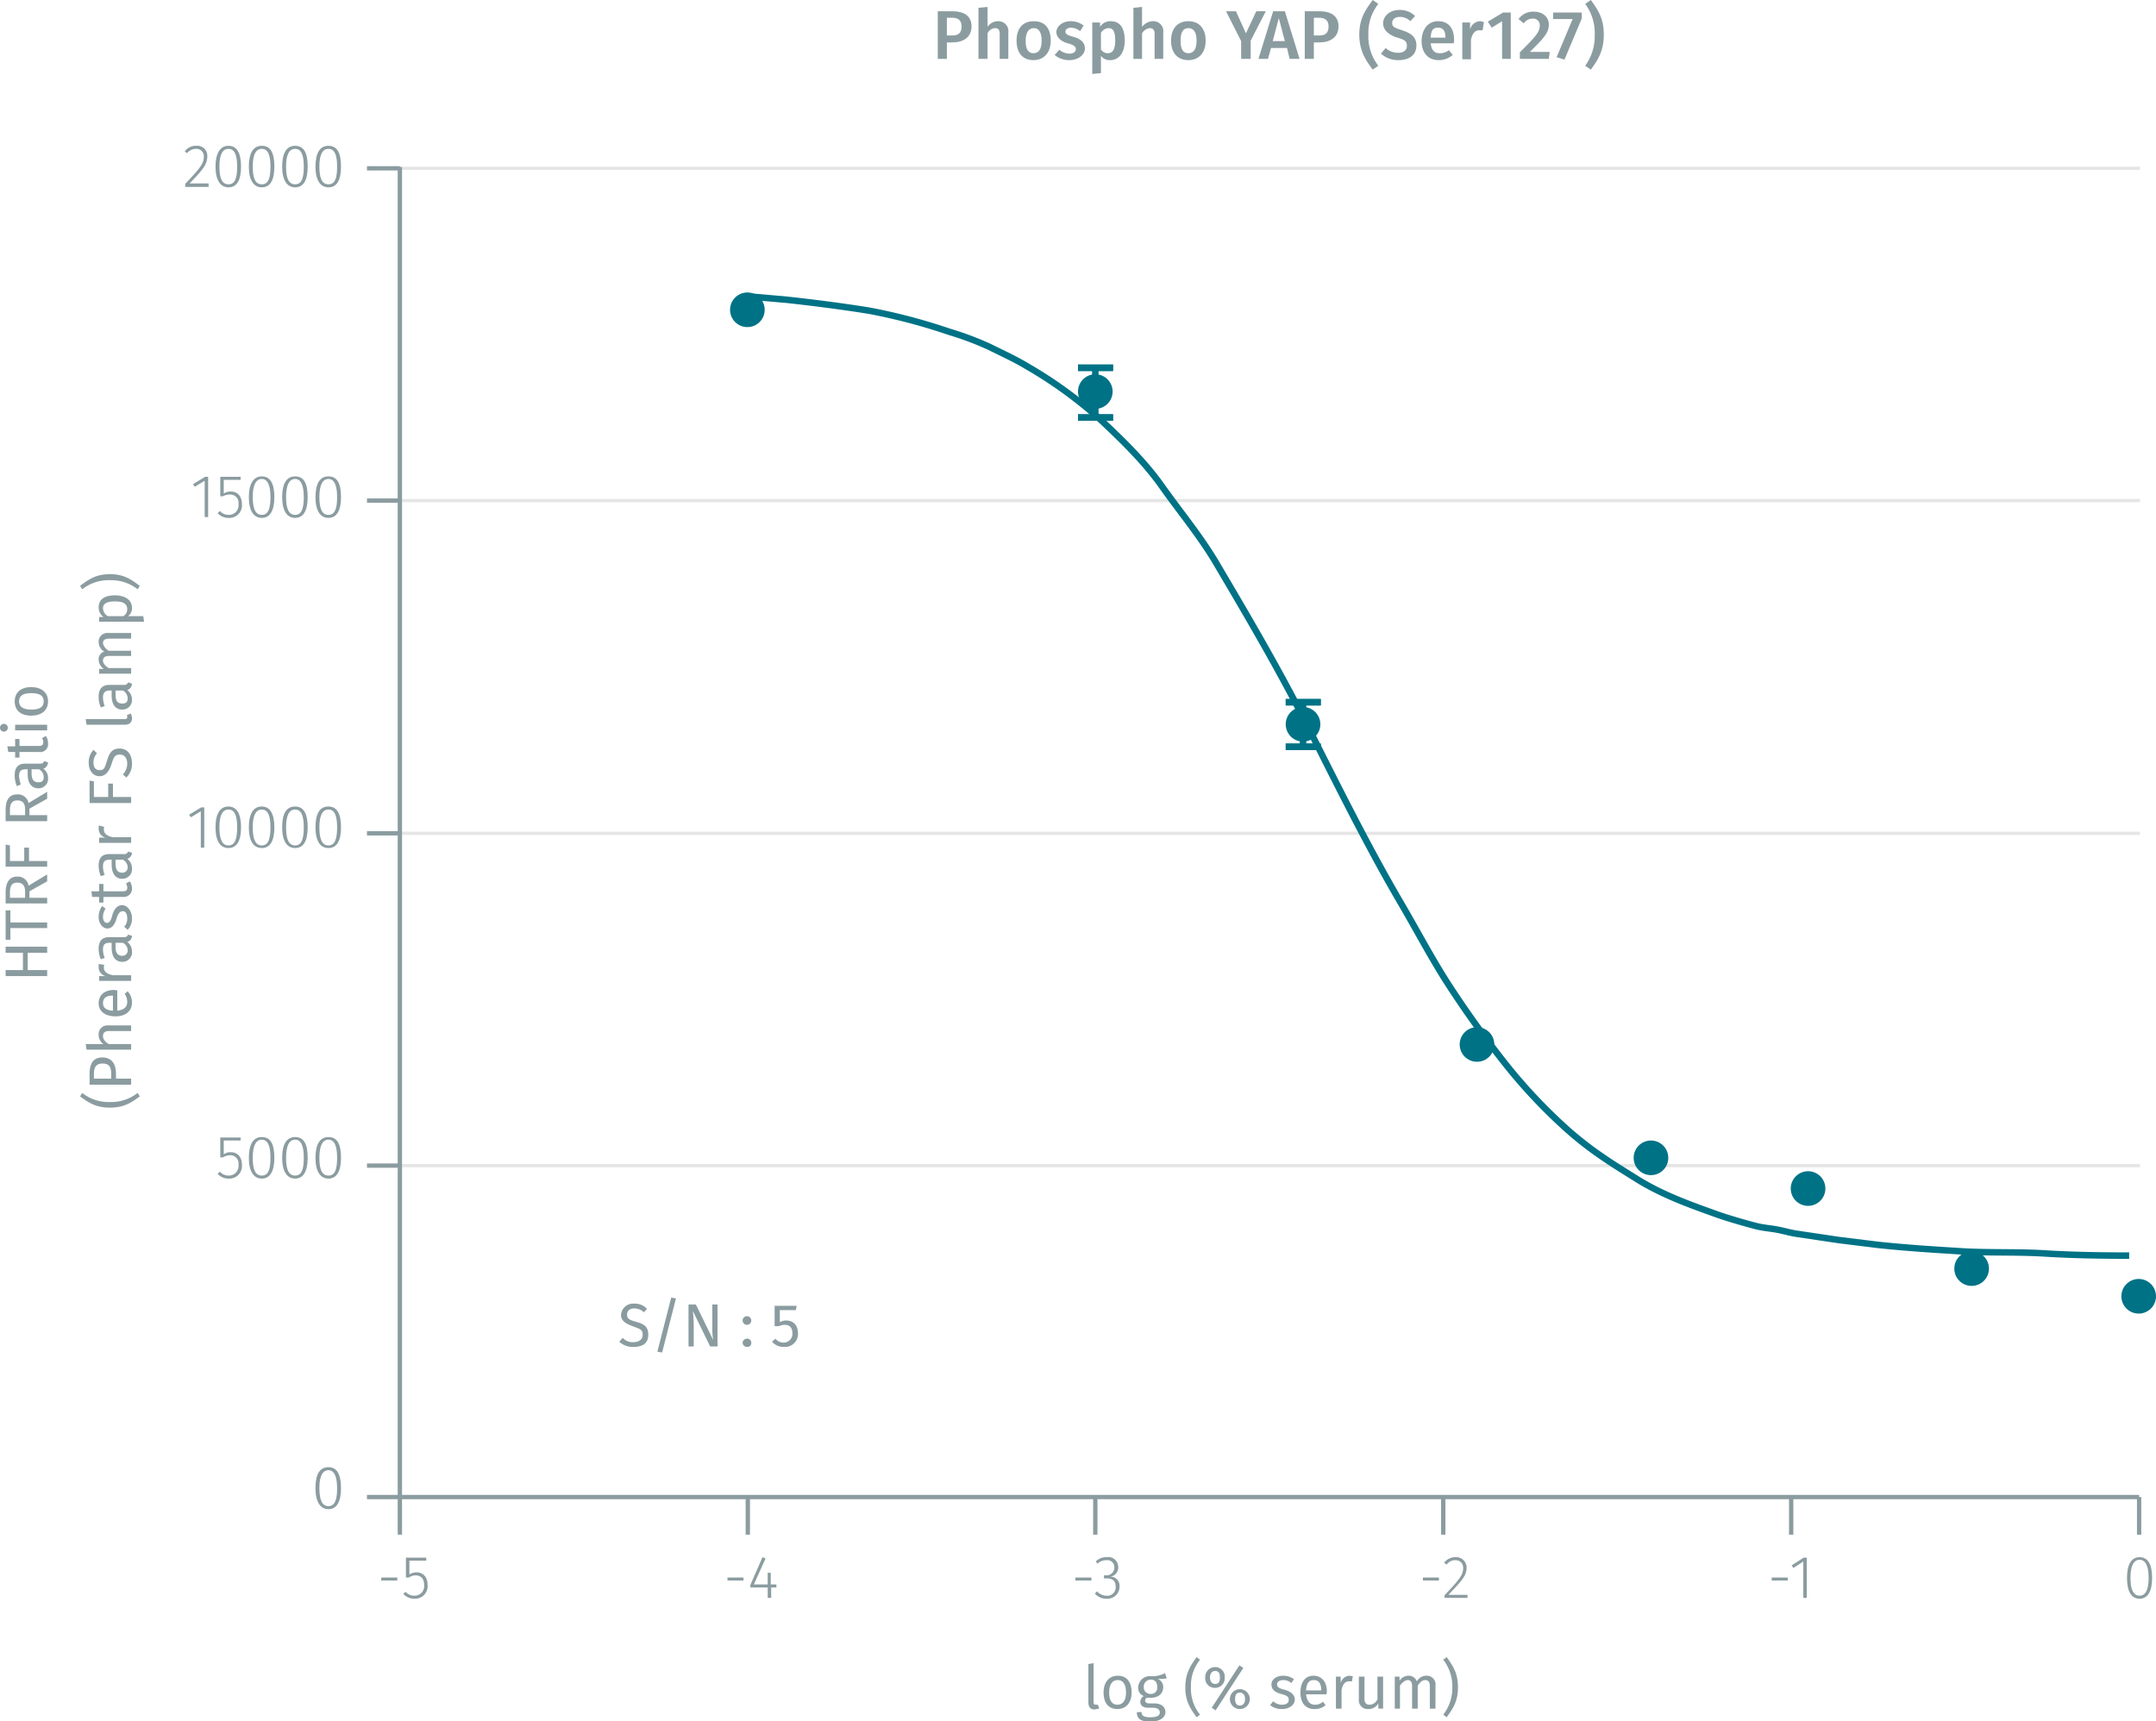<svg xmlns="http://www.w3.org/2000/svg" xmlns:xlink="http://www.w3.org/1999/xlink" viewBox="0 0 498.2 397.8"><defs><symbol id="_1-deep-blue-circle" data-name="1-deep-blue-circle" viewBox="0 0 8 8"><path d="M8,4A4,4,0,1,1,4,0,4,4,0,0,1,8,4" fill="#007286"/></symbol></defs><title>assay-validation_yap-phospho-s127-3</title><line x1="92.4" y1="269.4" x2="494.5" y2="269.4" fill="none" stroke="#e5e5e5" stroke-miterlimit="10" stroke-width="0.75"/><line x1="92.4" y1="192.6" x2="494.5" y2="192.6" fill="none" stroke="#e5e5e5" stroke-miterlimit="10" stroke-width="0.75"/><line x1="92.4" y1="115.7" x2="494.5" y2="115.7" fill="none" stroke="#e5e5e5" stroke-miterlimit="10" stroke-width="0.75"/><line x1="92.4" y1="38.9" x2="494.5" y2="38.9" fill="none" stroke="#e5e5e5" stroke-miterlimit="10" stroke-width="0.75"/><g style="isolation:isolate"><path d="M225.4,6.1c0,2.5-1.9,3.7-4.4,3.7h-1.3v3.8h-2.1V2.6h3.3C223.7,2.6,225.4,3.7,225.4,6.1Zm-2.3,0c0-1.4-.8-2-2.2-2h-1.2V8.2h1.2C222.3,8.2,223.1,7.7,223.1,6.1Z" transform="translate(-0.9 0)" fill="#8b9ca0"/><path d="M233.9,7.5v6.1h-2V7.8c0-1-.4-1.3-1.1-1.3a2.1,2.1,0,0,0-1.7,1.2v5.9H227V1.8l2.1-.2V6.2a2.9,2.9,0,0,1,2.4-1.3A2.3,2.3,0,0,1,233.9,7.5Z" transform="translate(-0.9 0)" fill="#8b9ca0"/><path d="M243.7,9.4c0,2.7-1.5,4.5-4,4.5s-3.9-1.7-3.9-4.5,1.4-4.5,4-4.5S243.7,6.6,243.7,9.4Zm-5.8,0c0,2,.6,2.9,1.8,2.9s1.9-.9,1.9-2.9-.7-2.9-1.8-2.9S237.9,7.4,237.9,9.4Z" transform="translate(-0.9 0)" fill="#8b9ca0"/><path d="M251.3,5.9l-.8,1.3a3.7,3.7,0,0,0-2.1-.8c-.8,0-1.3.4-1.3.9s.3.8,1.8,1.2,2.7,1.2,2.7,2.7-1.6,2.7-3.6,2.7a5.2,5.2,0,0,1-3.4-1.2l1.1-1.2a3.6,3.6,0,0,0,2.3.9c.9,0,1.5-.4,1.5-1s-.4-1-1.9-1.4S245,8.6,245,7.4s1.3-2.5,3.3-2.5A4.9,4.9,0,0,1,251.3,5.9Z" transform="translate(-0.9 0)" fill="#8b9ca0"/><path d="M260.8,9.4c0,2.6-1.2,4.5-3.4,4.5a2.5,2.5,0,0,1-2.1-1v4l-2,.2V5.2h1.8v1a2.8,2.8,0,0,1,2.4-1.3C259.9,4.9,260.8,6.7,260.8,9.4Zm-2.2,0c0-2.2-.5-2.9-1.6-2.9a2.2,2.2,0,0,0-1.7,1.1v3.8a1.8,1.8,0,0,0,1.6.9C258,12.3,258.6,11.4,258.6,9.4Z" transform="translate(-0.9 0)" fill="#8b9ca0"/><path d="M269.7,7.5v6.1h-2V7.8c0-1-.5-1.3-1.1-1.3a2.4,2.4,0,0,0-1.8,1.2v5.9h-2V1.8l2-.2V6.2a3.3,3.3,0,0,1,2.5-1.3A2.3,2.3,0,0,1,269.7,7.5Z" transform="translate(-0.9 0)" fill="#8b9ca0"/><path d="M279.5,9.4c0,2.7-1.5,4.5-4,4.5s-4-1.7-4-4.5,1.5-4.5,4-4.5S279.5,6.6,279.5,9.4Zm-5.8,0c0,2,.6,2.9,1.8,2.9s1.9-.9,1.9-2.9-.7-2.9-1.9-2.9S273.7,7.4,273.7,9.4Z" transform="translate(-0.9 0)" fill="#8b9ca0"/><path d="M289.9,13.6h-2.2V9.5l-3.5-6.9h2.3l2.3,5.1,2.4-5.1h2.2l-3.5,6.8Z" transform="translate(-0.9 0)" fill="#8b9ca0"/><path d="M294.6,11.1l-.7,2.5h-2.2l3.4-11h2.7l3.4,11h-2.3l-.6-2.5Zm1.8-6.9L295,9.5h2.8Z" transform="translate(-0.9 0)" fill="#8b9ca0"/><path d="M310.2,6.1c0,2.5-1.9,3.7-4.4,3.7h-1.3v3.8h-2.1V2.6h3.3C308.5,2.6,310.2,3.7,310.2,6.1Zm-2.3,0c0-1.4-.8-2-2.2-2h-1.2V8.2h1.2C307.1,8.2,307.9,7.7,307.9,6.1Z" transform="translate(-0.9 0)" fill="#8b9ca0"/><path d="M317.1,8a11.1,11.1,0,0,0,2.3,7.2l-1.3.9c-1.6-2.2-3.1-4.3-3.1-8.1s1.5-5.8,3.1-8l1.3.9A10.8,10.8,0,0,0,317.1,8Z" transform="translate(-0.9 0)" fill="#8b9ca0"/><path d="M327.9,3.7l-1.1,1.2a3.4,3.4,0,0,0-2.4-1c-1,0-1.8.5-1.8,1.4s.5,1.1,2.3,1.7,3.3,1.4,3.3,3.5-1.5,3.4-4.2,3.4a5.9,5.9,0,0,1-4-1.5l1.1-1.3a4.2,4.2,0,0,0,2.9,1.1c1.1,0,2-.5,2-1.6s-.5-1.4-2.2-1.9-3.3-1.6-3.3-3.3,1.6-3.1,3.7-3.1A5,5,0,0,1,327.9,3.7Z" transform="translate(-0.9 0)" fill="#8b9ca0"/><path d="M336.8,10h-5.3c.2,1.8,1,2.3,2.1,2.3a3.3,3.3,0,0,0,2.1-.7l.9,1.1a5,5,0,0,1-3.2,1.2c-2.6,0-4-1.8-4-4.4s1.4-4.6,3.8-4.6,3.7,1.6,3.7,4.3A1.9,1.9,0,0,1,336.8,10Zm-1.9-1.4c0-1.4-.5-2.2-1.7-2.2s-1.6.6-1.7,2.3h3.4Z" transform="translate(-0.9 0)" fill="#8b9ca0"/><path d="M343.8,5.1,343.5,7h-.8c-1,0-1.6.8-1.9,2.2v4.5h-2V5.2h1.8V6.8A2.5,2.5,0,0,1,343,4.9Z" transform="translate(-0.9 0)" fill="#8b9ca0"/><path d="M348,13.6V4.9l-2.4,1.5L344.7,5l3.5-2.1H350V13.6Z" transform="translate(-0.9 0)" fill="#8b9ca0"/><path d="M358.8,5.7c0,1.8-1.1,3.1-4.4,6.3H359l-.2,1.6h-6.7V12.1c3.7-3.7,4.6-4.7,4.6-6.2a1.5,1.5,0,0,0-1.6-1.6A2.5,2.5,0,0,0,353,5.4l-1.2-1a4.1,4.1,0,0,1,3.5-1.7C357.5,2.7,358.8,4,358.8,5.7Z" transform="translate(-0.9 0)" fill="#8b9ca0"/><path d="M362.4,13.8l-1.8-.6,3.7-8.8h-4.5V2.9h6.6V4.3Z" transform="translate(-0.9 0)" fill="#8b9ca0"/><path d="M371.5,8c0,3.8-1.4,5.9-3,8.1l-1.3-.9A11.6,11.6,0,0,0,369.4,8,11.3,11.3,0,0,0,367.2.9l1.3-.9C370.1,2.2,371.5,4.2,371.5,8Z" transform="translate(-0.9 0)" fill="#8b9ca0"/></g><line x1="92.4" y1="346" x2="494.3" y2="346" fill="none" stroke="#8b9ca0" stroke-miterlimit="10"/><line x1="92.4" y1="346" x2="92.4" y2="354.7" fill="none" stroke="#8b9ca0" stroke-miterlimit="10"/><g style="isolation:isolate"><path d="M92.7,364.6v.7H89v-.7Z" transform="translate(-0.9 0)" fill="#8b9ca0"/><path d="M95.5,360.7v3.2a3,3,0,0,1,1.6-.5c1.6,0,2.6,1.1,2.6,2.9a2.9,2.9,0,0,1-3,3.2,3.5,3.5,0,0,1-2.6-1.1l.5-.5a2.7,2.7,0,0,0,2.1.9,2.2,2.2,0,0,0,2.2-2.5c0-1.5-.8-2.2-2-2.2a2.7,2.7,0,0,0-1.5.5h-.7V360h4.7v.7Z" transform="translate(-0.9 0)" fill="#8b9ca0"/></g><line x1="172.8" y1="346" x2="172.8" y2="354.7" fill="none" stroke="#8b9ca0" stroke-miterlimit="10"/><g style="isolation:isolate"><path d="M172.7,364.6v.7H169v-.7Z" transform="translate(-0.9 0)" fill="#8b9ca0"/><path d="M179.1,366.9v2.4h-.8v-2.4h-4v-.6l2.8-6.4.7.3-2.7,6h3.2v-2.7h.7v2.7h1.3v.7Z" transform="translate(-0.9 0)" fill="#8b9ca0"/></g><line x1="253.1" y1="346" x2="253.1" y2="354.7" fill="none" stroke="#8b9ca0" stroke-miterlimit="10"/><g style="isolation:isolate"><path d="M253.1,364.6v.7h-3.7v-.7Z" transform="translate(-0.9 0)" fill="#8b9ca0"/><path d="M259.3,362.2a2.1,2.1,0,0,1-1.9,2.2,2.1,2.1,0,0,1,2.2,2.3,2.8,2.8,0,0,1-3,2.8,3.4,3.4,0,0,1-2.7-1.2l.5-.5a3,3,0,0,0,2.2,1,1.9,1.9,0,0,0,2.1-2.1c0-1.4-.8-1.9-2.1-1.9H256v-.7h.5a1.8,1.8,0,0,0,1.9-1.9,1.6,1.6,0,0,0-1.8-1.6,2.9,2.9,0,0,0-2.1.8l-.4-.5a3.3,3.3,0,0,1,2.5-1A2.3,2.3,0,0,1,259.3,362.2Z" transform="translate(-0.9 0)" fill="#8b9ca0"/></g><line x1="333.5" y1="346" x2="333.5" y2="354.7" fill="none" stroke="#8b9ca0" stroke-miterlimit="10"/><g style="isolation:isolate"><path d="M333.4,364.6v.7h-3.7v-.7Z" transform="translate(-0.9 0)" fill="#8b9ca0"/><path d="M339.8,362.3c0,1.9-1.1,3-4.2,6.3H340v.7h-5.3v-.6c3.5-3.7,4.3-4.7,4.3-6.3a1.7,1.7,0,0,0-1.7-1.8,2.4,2.4,0,0,0-2.1,1l-.6-.4a3.2,3.2,0,0,1,2.7-1.3A2.4,2.4,0,0,1,339.8,362.3Z" transform="translate(-0.9 0)" fill="#8b9ca0"/></g><line x1="413.9" y1="346" x2="413.9" y2="354.7" fill="none" stroke="#8b9ca0" stroke-miterlimit="10"/><g style="isolation:isolate"><path d="M414,364.6v.7h-3.7v-.7Z" transform="translate(-0.9 0)" fill="#8b9ca0"/><path d="M417.6,369.3v-8.4l-2.3,1.5-.4-.6,2.8-1.8h.7v9.3Z" transform="translate(-0.9 0)" fill="#8b9ca0"/></g><line x1="494.3" y1="346" x2="494.3" y2="354.7" fill="none" stroke="#8b9ca0" stroke-miterlimit="10"/><g style="isolation:isolate"><path d="M498.2,364.7c0,3.1-1,4.8-2.9,4.8s-2.9-1.7-2.9-4.8,1-4.8,2.9-4.8S498.2,361.5,498.2,364.7Zm-5,0c0,2.9.8,4.1,2.1,4.1s2.1-1.2,2.1-4.1-.8-4.2-2.1-4.2S493.2,361.8,493.2,364.7Z" transform="translate(-0.9 0)" fill="#8b9ca0"/></g><line x1="92.4" y1="346" x2="92.4" y2="38.6" fill="none" stroke="#8b9ca0" stroke-miterlimit="10"/><line x1="92.4" y1="346" x2="84.8" y2="346" fill="none" stroke="#8b9ca0" stroke-miterlimit="10"/><g style="isolation:isolate"><path d="M79.7,344c0,3.1-1,4.8-2.9,4.8s-3-1.7-3-4.9,1-4.8,3-4.8S79.7,340.8,79.7,344Zm-5-.1c0,2.9.7,4.2,2.1,4.2s2-1.3,2-4.1-.7-4.2-2-4.2S74.7,341.1,74.7,343.9Z" transform="translate(-0.9 0)" fill="#8b9ca0"/></g><line x1="92.4" y1="269.4" x2="84.8" y2="269.4" fill="none" stroke="#8b9ca0" stroke-miterlimit="10"/><g style="isolation:isolate"><path d="M52.6,263.6v3.2a2.5,2.5,0,0,1,1.6-.5c1.6,0,2.6,1.1,2.6,2.9a2.9,2.9,0,0,1-3,3.2,3.3,3.3,0,0,1-2.6-1.1l.5-.5a2.7,2.7,0,0,0,2.1.9,2.2,2.2,0,0,0,2.2-2.5,1.9,1.9,0,0,0-2-2.2,3.3,3.3,0,0,0-1.6.5h-.6v-4.6h4.7v.7Z" transform="translate(-0.9 0)" fill="#8b9ca0"/><path d="M64.3,267.6c0,3.1-1,4.8-2.9,4.8s-3-1.7-3-4.8,1-4.8,3-4.8S64.3,264.4,64.3,267.6Zm-5,0c0,2.9.7,4.1,2.1,4.1s2-1.2,2-4.1-.7-4.2-2-4.2S59.3,264.7,59.3,267.6Z" transform="translate(-0.9 0)" fill="#8b9ca0"/><path d="M72,267.6c0,3.1-1,4.8-2.9,4.8s-3-1.7-3-4.8,1-4.8,3-4.8S72,264.4,72,267.6Zm-5,0c0,2.9.7,4.1,2.1,4.1s2-1.2,2-4.1-.7-4.2-2-4.2S67,264.7,67,267.6Z" transform="translate(-0.9 0)" fill="#8b9ca0"/><path d="M79.7,267.6c0,3.1-1,4.8-2.9,4.8s-3-1.7-3-4.8,1-4.8,3-4.8S79.7,264.4,79.7,267.6Zm-5,0c0,2.9.7,4.1,2.1,4.1s2-1.2,2-4.1-.7-4.2-2-4.2S74.7,264.7,74.7,267.6Z" transform="translate(-0.9 0)" fill="#8b9ca0"/></g><line x1="92.4" y1="192.6" x2="84.8" y2="192.6" fill="none" stroke="#8b9ca0" stroke-miterlimit="10"/><g style="isolation:isolate"><path d="M47.3,195.9v-8.4L45,188.9l-.4-.6,2.8-1.7h.7v9.3Z" transform="translate(-0.9 0)" fill="#8b9ca0"/><path d="M56.6,191.2c0,3.2-1,4.8-2.9,4.8s-3-1.6-3-4.8,1.1-4.8,3-4.8S56.6,188.1,56.6,191.2Zm-5,0c0,2.9.7,4.2,2.1,4.2s2-1.3,2-4.2-.7-4.1-2-4.1S51.6,188.3,51.6,191.2Z" transform="translate(-0.9 0)" fill="#8b9ca0"/><path d="M64.3,191.2c0,3.2-1,4.8-2.9,4.8s-3-1.6-3-4.8,1.1-4.8,3-4.8S64.3,188.1,64.3,191.2Zm-5,0c0,2.9.7,4.2,2.1,4.2s2-1.3,2-4.2-.7-4.1-2-4.1S59.3,188.3,59.3,191.2Z" transform="translate(-0.9 0)" fill="#8b9ca0"/><path d="M72,191.2c0,3.2-1,4.8-2.9,4.8s-3-1.6-3-4.8,1-4.8,3-4.8S72,188.1,72,191.2Zm-5,0c0,2.9.7,4.2,2.1,4.2s2-1.3,2-4.2-.7-4.1-2-4.1S67,188.3,67,191.2Z" transform="translate(-0.9 0)" fill="#8b9ca0"/><path d="M79.7,191.2c0,3.2-1,4.8-2.9,4.8s-3-1.6-3-4.8,1-4.8,3-4.8S79.7,188.1,79.7,191.2Zm-5,0c0,2.9.7,4.2,2.1,4.2s2-1.3,2-4.2-.7-4.1-2-4.1S74.7,188.3,74.7,191.2Z" transform="translate(-0.9 0)" fill="#8b9ca0"/></g><line x1="92.4" y1="115.7" x2="84.8" y2="115.7" fill="none" stroke="#8b9ca0" stroke-miterlimit="10"/><g style="isolation:isolate"><path d="M48.2,119.5v-8.4l-2.3,1.4-.4-.6,2.8-1.7H49v9.3Z" transform="translate(-0.9 0)" fill="#8b9ca0"/><path d="M52.6,110.9v3.2a2.5,2.5,0,0,1,1.6-.5c1.6,0,2.6,1.1,2.6,2.9a2.9,2.9,0,0,1-3,3.2,3.3,3.3,0,0,1-2.6-1.1l.5-.5a2.7,2.7,0,0,0,2.1.9,2.2,2.2,0,0,0,2.2-2.5,1.9,1.9,0,0,0-2-2.2,3.2,3.2,0,0,0-1.6.4h-.6v-4.5h4.7v.7Z" transform="translate(-0.9 0)" fill="#8b9ca0"/><path d="M64.3,114.9c0,3.1-1,4.8-2.9,4.8s-3-1.7-3-4.8,1.1-4.8,3-4.8S64.3,111.7,64.3,114.9Zm-5,0c0,2.8.7,4.1,2.1,4.1s2-1.3,2-4.1-.7-4.2-2-4.2S59.3,112,59.3,114.9Z" transform="translate(-0.9 0)" fill="#8b9ca0"/><path d="M72,114.9c0,3.1-1,4.8-2.9,4.8s-3-1.7-3-4.8,1-4.8,3-4.8S72,111.7,72,114.9Zm-5,0c0,2.8.7,4.1,2.1,4.1s2-1.3,2-4.1-.7-4.2-2-4.2S67,112,67,114.9Z" transform="translate(-0.9 0)" fill="#8b9ca0"/><path d="M79.7,114.9c0,3.1-1,4.8-2.9,4.8s-3-1.7-3-4.8,1-4.8,3-4.8S79.7,111.7,79.7,114.9Zm-5,0c0,2.8.7,4.1,2.1,4.1s2-1.3,2-4.1-.7-4.2-2-4.2S74.7,112,74.7,114.9Z" transform="translate(-0.9 0)" fill="#8b9ca0"/></g><line x1="92.4" y1="38.9" x2="84.8" y2="38.9" fill="none" stroke="#8b9ca0" stroke-miterlimit="10"/><g style="isolation:isolate"><path d="M48.8,36.1c0,1.9-1,3.1-4.1,6.3h4.4v.8H43.7v-.7c3.5-3.7,4.3-4.7,4.3-6.3a1.7,1.7,0,0,0-1.8-1.8,2.8,2.8,0,0,0-2.1,1l-.5-.4a3.1,3.1,0,0,1,2.7-1.3A2.3,2.3,0,0,1,48.8,36.1Z" transform="translate(-0.9 0)" fill="#8b9ca0"/><path d="M56.6,38.5c0,3.2-1,4.8-2.9,4.8s-3-1.7-3-4.8,1.1-4.8,3-4.8S56.6,35.3,56.6,38.5Zm-5,0c0,2.9.7,4.1,2.1,4.1s2-1.2,2-4.1-.7-4.1-2-4.1S51.6,35.6,51.6,38.5Z" transform="translate(-0.9 0)" fill="#8b9ca0"/><path d="M64.3,38.5c0,3.2-1,4.8-2.9,4.8s-3-1.7-3-4.8,1-4.8,3-4.8S64.3,35.3,64.3,38.5Zm-5,0c0,2.9.7,4.1,2.1,4.1s2-1.2,2-4.1-.7-4.1-2-4.1S59.3,35.6,59.3,38.5Z" transform="translate(-0.9 0)" fill="#8b9ca0"/><path d="M72,38.5c0,3.2-1,4.8-2.9,4.8s-3-1.7-3-4.8,1-4.8,3-4.8S72,35.3,72,38.5Zm-5,0c0,2.9.7,4.1,2.1,4.1s2-1.2,2-4.1-.7-4.1-2-4.1S67,35.6,67,38.5Z" transform="translate(-0.9 0)" fill="#8b9ca0"/><path d="M79.7,38.5c0,3.2-1,4.8-2.9,4.8s-3-1.7-3-4.8,1-4.8,3-4.8S79.7,35.3,79.7,38.5Zm-5,0c0,2.9.7,4.1,2.1,4.1s2-1.2,2-4.1-.7-4.1-2-4.1S74.7,35.6,74.7,38.5Z" transform="translate(-0.9 0)" fill="#8b9ca0"/></g><line x1="253.1" y1="85" x2="253.1" y2="96.5" fill="none" stroke="#007286" stroke-miterlimit="10" stroke-width="1.5"/><line x1="249.1" y1="85" x2="257.2" y2="85" fill="none" stroke="#007286" stroke-miterlimit="10" stroke-width="1.5"/><line x1="257.2" y1="85" x2="249.1" y2="85" fill="none" stroke="#007286" stroke-miterlimit="10" stroke-width="1.5"/><line x1="249.1" y1="96.5" x2="257.2" y2="96.5" fill="none" stroke="#007286" stroke-miterlimit="10" stroke-width="1.5"/><line x1="257.2" y1="96.5" x2="249.1" y2="96.5" fill="none" stroke="#007286" stroke-miterlimit="10" stroke-width="1.5"/><line x1="301.1" y1="162.3" x2="301.1" y2="172.6" fill="none" stroke="#007286" stroke-miterlimit="10" stroke-width="1.5"/><line x1="297.1" y1="162.3" x2="305.2" y2="162.3" fill="none" stroke="#007286" stroke-miterlimit="10" stroke-width="1.5"/><line x1="305.2" y1="162.3" x2="297.1" y2="162.3" fill="none" stroke="#007286" stroke-miterlimit="10" stroke-width="1.5"/><line x1="297.1" y1="172.6" x2="305.2" y2="172.6" fill="none" stroke="#007286" stroke-miterlimit="10" stroke-width="1.5"/><line x1="305.2" y1="172.6" x2="297.1" y2="172.6" fill="none" stroke="#007286" stroke-miterlimit="10" stroke-width="1.5"/><path d="M492.9,290.2c-6.5,0-13-.1-19.5-.5s-13-.1-19.4-.5-12.9-.8-19.3-1.5l-8.9-1.1-9.4-1.4c-1.6-.2-3.2-.7-4.8-1s-3.2-.4-4.8-.8-5.9-1.6-8.8-2.6c-6.4-2.3-12.7-4.5-18.7-8.2-2.7-1.7-5.5-3.4-8.1-5.2a80.1,80.1,0,0,1-8.1-6.3,123.5,123.5,0,0,1-14.8-15.8c-4.4-5.6-8.7-11.6-12.6-17.6s-7.4-12.7-11.1-19c-7.6-13-14.4-26.7-21.2-40.2s-14.1-25.9-21.6-38.6c-3.7-6.2-8.3-11.7-12.4-17.5s-9.3-10.8-14.3-15.5a98.5,98.5,0,0,0-16.8-12.2c-2.8-1.7-5.7-3-8.7-4.5a70.4,70.4,0,0,0-9.3-3.5,134,134,0,0,0-18.6-4.9c-6.2-1-12.5-1.8-18.8-2.5l-9.1-.8" transform="translate(-0.9 0)" fill="none" stroke="#007286" stroke-miterlimit="10" stroke-width="1.5"/><g style="isolation:isolate"><path d="M150.4,302.5l-.7.8a3.3,3.3,0,0,0-2.2-.9c-1,0-1.7.5-1.7,1.4s.3,1.2,2.1,1.7,2.8,1.1,2.8,3-1.2,2.8-3.4,2.8a4.5,4.5,0,0,1-3.3-1.2l.8-.9a3,3,0,0,0,2.5,1c1.1,0,2.1-.5,2.1-1.7s-.5-1.3-2.1-1.9-2.9-1.2-2.9-2.7a2.8,2.8,0,0,1,3-2.6A3.8,3.8,0,0,1,150.4,302.5Z" transform="translate(-0.9 0)" fill="#8b9ca0"/><path d="M153.9,312.6l-1.1-.2,3.2-12.5,1.1.2Z" transform="translate(-0.9 0)" fill="#8b9ca0"/><path d="M165,311.2l-4-8.2a28.6,28.6,0,0,1,.2,3.7v4.5H160v-9.7h1.7l4,8.2a15.7,15.7,0,0,1-.2-2.9v-5.3h1.2v9.7Z" transform="translate(-0.9 0)" fill="#8b9ca0"/><path d="M174.5,305.2a1,1,0,0,1-1,1,1,1,0,0,1,0-2A1,1,0,0,1,174.5,305.2Zm0,5.1a.9.9,0,0,1-1,1,1,1,0,0,1-1-1,1,1,0,0,1,1-.9A.9.9,0,0,1,174.5,310.3Z" transform="translate(-0.9 0)" fill="#8b9ca0"/><path d="M181.1,302.8v2.8a2.8,2.8,0,0,1,1.5-.4c1.6,0,2.7,1.1,2.7,3a3,3,0,0,1-3.2,3.1,3.5,3.5,0,0,1-2.8-1.2l.8-.7a2.3,2.3,0,0,0,1.9.9,2,2,0,0,0,2-2.2c0-1.4-.8-1.9-1.7-1.9a3.2,3.2,0,0,0-1.4.3h-1v-4.7H185l-.2,1Z" transform="translate(-0.9 0)" fill="#8b9ca0"/></g><g style="isolation:isolate"><path d="M254.1,394h.5l.3.9-1.1.2c-.9,0-1.4-.5-1.4-1.6v-8.9l1.2-.2v9.1C253.6,393.8,253.8,394,254.1,394Z" transform="translate(-0.9 0)" fill="#8b9ca0"/><path d="M262.4,391.2c0,2.2-1.2,3.8-3.3,3.8s-3.2-1.5-3.2-3.8,1.2-3.9,3.3-3.9S262.4,388.8,262.4,391.2Zm-5.2,0c0,1.9.7,2.8,1.9,2.8s2-.9,2-2.8-.7-2.9-1.9-2.9S257.2,389.2,257.2,391.2Z" transform="translate(-0.9 0)" fill="#8b9ca0"/><path d="M268.4,388a2.1,2.1,0,0,1,1.3,1.9c0,1.5-1.1,2.5-2.9,2.5h-.9a.8.8,0,0,0-.4.6c0,.4.3.7,1,.7h1.2c1.5,0,2.5.8,2.5,2s-1.2,2.2-3.5,2.2-3.1-.7-3.1-2.2h1.1c0,.8.4,1.2,2,1.2s2.2-.4,2.2-1.1-.6-1.1-1.5-1.1h-1.1c-1.4,0-1.9-.6-1.9-1.4a1.6,1.6,0,0,1,.8-1.3,2,2,0,0,1-1.3-2,2.7,2.7,0,0,1,2.9-2.6,6.2,6.2,0,0,0,3.3-.7l.4,1.2A6.8,6.8,0,0,1,268.4,388Zm-3.2,1.9a1.5,1.5,0,0,0,1.6,1.6,1.4,1.4,0,0,0,1.5-1.6c0-1.1-.5-1.7-1.5-1.7A1.6,1.6,0,0,0,265.2,389.9Z" transform="translate(-0.9 0)" fill="#8b9ca0"/><path d="M276.1,390a9.5,9.5,0,0,0,2.1,6.3l-.8.6c-1.4-2-2.6-3.6-2.6-6.9s1.2-5,2.6-7l.8.6A9.5,9.5,0,0,0,276.1,390Z" transform="translate(-0.9 0)" fill="#8b9ca0"/><path d="M283.9,387.7a2.2,2.2,0,0,1-2.2,2.4,2.2,2.2,0,0,1-2.3-2.4,2.3,2.3,0,0,1,2.3-2.4A2.2,2.2,0,0,1,283.9,387.7Zm-3.4,0c0,.7.3,1.5,1.2,1.5s1.1-.7,1.1-1.5-.2-1.5-1.1-1.5S280.5,387,280.5,387.7Zm1.3,7.6-.9-.6,6.4-9.8.9.6Zm7.9-2.6a2.3,2.3,0,0,1-4.6,0,2.3,2.3,0,1,1,4.6,0Zm-3.4,0c0,.7.2,1.5,1.1,1.5s1.2-.8,1.2-1.5-.3-1.5-1.2-1.5S286.3,391.9,286.3,392.7Z" transform="translate(-0.9 0)" fill="#8b9ca0"/><path d="M299.9,388.1l-.6.9a2.8,2.8,0,0,0-1.9-.7c-.8,0-1.4.4-1.4,1s.4.9,1.6,1.2,2.5,1,2.5,2.3-1.4,2.2-2.9,2.2a4.2,4.2,0,0,1-2.8-.9l.7-.9a3,3,0,0,0,2,.8c1,0,1.6-.4,1.6-1.1s-.3-1-1.8-1.4-2.2-1.1-2.2-2.2,1.1-2,2.7-2A4.1,4.1,0,0,1,299.9,388.1Z" transform="translate(-0.9 0)" fill="#8b9ca0"/><path d="M307.4,391.6h-4.7c.2,1.7,1,2.4,2,2.4a2.6,2.6,0,0,0,1.9-.7l.6.8a3.7,3.7,0,0,1-2.6.9c-2,0-3.2-1.4-3.2-3.8s1.1-3.9,3-3.9,3.1,1.4,3.1,3.6A1.5,1.5,0,0,1,307.4,391.6Zm-1.2-1c0-1.5-.6-2.3-1.7-2.3s-1.7.7-1.8,2.4h3.5Z" transform="translate(-0.9 0)" fill="#8b9ca0"/><path d="M313.5,387.4l-.2,1.2h-.6c-1,0-1.5.6-1.8,2v4.3h-1.3v-7.4h1.1V389a2.2,2.2,0,0,1,2-1.7Z" transform="translate(-0.9 0)" fill="#8b9ca0"/><path d="M319.4,394.9v-1.2A2.6,2.6,0,0,1,317,395a2,2,0,0,1-2.1-2.2v-5.3h1.3v5.1c0,1,.4,1.4,1.2,1.4a2,2,0,0,0,1.8-1.3v-5.2h1.3v7.4Z" transform="translate(-0.9 0)" fill="#8b9ca0"/><path d="M332.6,389.6v5.3h-1.3v-5.2c0-1.1-.5-1.4-1.1-1.4s-1.2.5-1.7,1.3v5.3h-1.3v-5.2c0-1.1-.5-1.4-1-1.4s-1.3.5-1.8,1.3v5.3h-1.2v-7.4h1.1v1a2.4,2.4,0,0,1,2.1-1.2,2,2,0,0,1,1.9,1.3,2.5,2.5,0,0,1,2.2-1.3A2,2,0,0,1,332.6,389.6Z" transform="translate(-0.9 0)" fill="#8b9ca0"/><path d="M337.8,390c0,3.3-1.2,4.9-2.6,6.9l-.8-.6a10.1,10.1,0,0,0,2.1-6.3,10,10,0,0,0-2.1-6.4l.8-.6C336.6,385,337.8,386.6,337.8,390Z" transform="translate(-0.9 0)" fill="#8b9ca0"/></g><g style="isolation:isolate"><path d="M7.3,224.2h4.5v1.4H2.2v-1.4h4v-4h-4v-1.4h9.6v1.4H7.3Z" transform="translate(-0.9 0)" fill="#8b9ca0"/><path d="M3.3,213.2h8.5v1.3H3.3v2.7H2.2v-6.8H3.3Z" transform="translate(-0.9 0)" fill="#8b9ca0"/><path d="M7.7,207.5h4.1v1.3H2.2v-2.5c0-2.4.9-3.7,2.7-3.7a2.5,2.5,0,0,1,2.6,2.1l4.3-2.6v1.6L7.7,206ZM4.9,204c-1.2,0-1.7.7-1.7,2.3v1.2H6.7v-1.4C6.7,204.8,6.2,204,4.9,204Z" transform="translate(-0.9 0)" fill="#8b9ca0"/><path d="M3.2,199H6.5v-3.1H7.6V199h4.2v1.3H2.2v-5.1l1,.2Z" transform="translate(-0.9 0)" fill="#8b9ca0"/><path d="M7.7,188.4h4.1v1.4H2.2v-2.6q0-3.6,2.7-3.6a2.5,2.5,0,0,1,2.6,2l4.3-2.6v1.6l-4.1,2.3ZM4.9,185c-1.2,0-1.7.7-1.7,2.2v1.2H6.7v-1.3C6.7,185.7,6.2,185,4.9,185Z" transform="translate(-0.9 0)" fill="#8b9ca0"/><path d="M11.1,175.9l.9.3a1.7,1.7,0,0,1-1.1,1.5,2.4,2.4,0,0,1,1.1,2.1,2.2,2.2,0,0,1-2.2,2.4c-1.6,0-2.5-1.2-2.5-3.2v-1.2H6.8c-1.1,0-1.5.5-1.5,1.6a8.1,8.1,0,0,0,.4,1.9l-.9.4a6.3,6.3,0,0,1-.5-2.6c0-1.8.9-2.6,2.4-2.6h3.4C10.7,176.5,11,176.3,11.1,175.9Zm-1.2,1.9H8.2v1c0,1.3.5,2,1.5,2s1.3-.4,1.3-1.2A2,2,0,0,0,9.9,177.8Z" transform="translate(-0.9 0)" fill="#8b9ca0"/><path d="M12,171.8a1.8,1.8,0,0,1-2.1,2H5.4v1.3h-1v-1.3H2.8l-.2-1.3H4.4v-1.7h1v1.6H9.8c.8,0,1.1-.2,1.1-.9a1.6,1.6,0,0,0-.3-.9l.9-.5A3,3,0,0,1,12,171.8Z" transform="translate(-0.9 0)" fill="#8b9ca0"/><path d="M1.8,167.3a.9.9,0,0,1,0,1.8.9.9,0,1,1,0-1.8Zm10,1.5H4.4v-1.3h7.4Z" transform="translate(-0.9 0)" fill="#8b9ca0"/><path d="M8.1,158.8c2.3,0,3.9,1.2,3.9,3.3s-1.5,3.3-3.9,3.3-3.8-1.2-3.8-3.3S5.8,158.8,8.1,158.8Zm0,5.2c2,0,2.9-.6,2.9-1.9s-.9-1.9-2.9-1.9-2.8.7-2.8,1.9S6.2,164,8.1,164Z" transform="translate(-0.9 0)" fill="#8b9ca0"/></g><g style="isolation:isolate"><path d="M26.3,254.7a9.8,9.8,0,0,0,6.4-2.1l.5.8c-1.9,1.4-3.6,2.6-6.9,2.6s-5-1.2-6.9-2.6l.5-.8A9.8,9.8,0,0,0,26.3,254.7Z" transform="translate(-0.9 0)" fill="#8b9ca0"/><path d="M24.5,244.4c2.3,0,3.2,1.6,3.2,3.7v1.2h3.5v1.4H21.6v-2.6C21.6,245.8,22.5,244.4,24.5,244.4Zm.1,1.4c-1.5,0-2,.9-2,2.3v1.2h4v-1.1C26.6,246.7,26.2,245.8,24.6,245.8Z" transform="translate(-0.9 0)" fill="#8b9ca0"/><path d="M25.9,237h5.3v1.3H26.1c-1.1,0-1.4.5-1.4,1.2s.5,1.3,1.3,1.8h5.2v1.3H20.9l-.2-1.3h4.1a2.5,2.5,0,0,1-1.1-2.2A2,2,0,0,1,25.9,237Z" transform="translate(-0.9 0)" fill="#8b9ca0"/><path d="M28,228.9v4.7c1.7-.2,2.3-1,2.3-2a3.1,3.1,0,0,0-.6-1.9l.7-.6a3.8,3.8,0,0,1,1,2.6c0,2-1.5,3.2-3.8,3.2s-3.9-1.1-3.9-3,1.3-3.1,3.6-3.1Zm-1.1,1.2c-1.4,0-2.2.6-2.2,1.7s.7,1.7,2.3,1.8v-3.5Z" transform="translate(-0.9 0)" fill="#8b9ca0"/><path d="M23.7,222.8l1.3.2a1.3,1.3,0,0,0-.1.6c0,1,.7,1.5,2.1,1.8h4.2v1.3H23.8v-1.1h1.5a2.1,2.1,0,0,1-1.6-2Z" transform="translate(-0.9 0)" fill="#8b9ca0"/><path d="M30.5,216l.9.3a1.5,1.5,0,0,1-1.1,1.4,2.7,2.7,0,0,1,1.1,2.2,2.2,2.2,0,0,1-2.3,2.4c-1.5,0-2.4-1.2-2.4-3.3v-1.1h-.5c-1.1,0-1.5.5-1.5,1.5a5.1,5.1,0,0,0,.4,2l-.9.3a5.9,5.9,0,0,1-.5-2.5c0-1.8.9-2.6,2.4-2.6h3.4A.9.9,0,0,0,30.5,216Zm-1.2,1.9H27.6v1c0,1.3.5,2,1.5,2a1.2,1.2,0,0,0,1.3-1.3A2,2,0,0,0,29.3,217.9Z" transform="translate(-0.9 0)" fill="#8b9ca0"/><path d="M24.5,209.4l.8.6a3.5,3.5,0,0,0-.6,1.9c0,.9.4,1.4.9,1.4s.9-.4,1.2-1.6,1-2.5,2.3-2.5,2.3,1.5,2.3,3a3.7,3.7,0,0,1-1,2.7l-.8-.7a2.7,2.7,0,0,0,.7-2c0-1-.4-1.6-1-1.6s-1.1.4-1.5,1.8-1.1,2.2-2.1,2.2-2-1.1-2-2.6A4.2,4.2,0,0,1,24.5,209.4Z" transform="translate(-0.9 0)" fill="#8b9ca0"/><path d="M31.4,205.3a1.9,1.9,0,0,1-2.1,2H24.8v1.3h-1v-1.3H22.2L22,206h1.8v-1.7h1V206h4.4c.8,0,1.1-.2,1.1-.8a1.7,1.7,0,0,0-.3-1l.9-.5A3,3,0,0,1,31.4,205.3Z" transform="translate(-0.9 0)" fill="#8b9ca0"/><path d="M30.5,196.8l.9.3a1.5,1.5,0,0,1-1.1,1.4,2.7,2.7,0,0,1,1.1,2.2,2.2,2.2,0,0,1-2.3,2.4c-1.5,0-2.4-1.2-2.4-3.3v-1.1h-.5c-1.1,0-1.5.5-1.5,1.5a5.1,5.1,0,0,0,.4,2l-.9.3a5.9,5.9,0,0,1-.5-2.5c0-1.8.9-2.6,2.4-2.6h3.4A.9.9,0,0,0,30.5,196.8Zm-1.2,1.9H27.6v.9q0,2.1,1.5,2.1a1.2,1.2,0,0,0,1.3-1.3A2,2,0,0,0,29.3,198.7Z" transform="translate(-0.9 0)" fill="#8b9ca0"/><path d="M23.7,190.8l1.3.3a1.1,1.1,0,0,0-.1.6q0,1.4,2.1,1.8h4.2v1.3H23.8v-1.2h1.5a2.1,2.1,0,0,1-1.6-2Z" transform="translate(-0.9 0)" fill="#8b9ca0"/><path d="M22.6,184.2h3.3v-3.1H27v3.1h4.2v1.4H21.6v-5.2l1,.2Z" transform="translate(-0.9 0)" fill="#8b9ca0"/><path d="M22.5,173.3l.8.8a3.2,3.2,0,0,0-.8,2.2c0,.9.4,1.7,1.4,1.7s1.2-.4,1.7-2.1,1.1-2.9,2.9-2.9,2.9,1.3,2.9,3.5a4.3,4.3,0,0,1-1.3,3.2l-.8-.7a3.7,3.7,0,0,0,1-2.5c0-1.2-.6-2.1-1.7-2.1s-1.4.5-1.9,2.1-1.3,2.9-2.8,2.9-2.5-1.3-2.5-3.1A4.2,4.2,0,0,1,22.5,173.3Z" transform="translate(-0.9 0)" fill="#8b9ca0"/><path d="M30.3,165.7a.6.6,0,0,0-.1-.4l.9-.4a2.3,2.3,0,0,1,.3,1.1c0,1-.6,1.5-1.7,1.5H20.9l-.2-1.3h9C30.1,166.2,30.3,166.1,30.3,165.7Z" transform="translate(-0.9 0)" fill="#8b9ca0"/><path d="M30.5,157.7l.9.3a1.6,1.6,0,0,1-1.1,1.5,2.7,2.7,0,0,1,1.1,2.2,2.2,2.2,0,0,1-2.3,2.3c-1.5,0-2.4-1.2-2.4-3.2v-1.2h-.5c-1.1,0-1.5.6-1.5,1.6a5.8,5.8,0,0,0,.4,2l-.9.3a6,6,0,0,1-.5-2.6c0-1.7.9-2.6,2.4-2.6h3.4A.9.9,0,0,0,30.5,157.7Zm-1.2,1.9H27.6v1c0,1.4.5,2,1.5,2s1.3-.4,1.3-1.2A2.1,2.1,0,0,0,29.3,159.6Z" transform="translate(-0.9 0)" fill="#8b9ca0"/><path d="M25.9,146.3h5.3v1.3H26.1c-1.1,0-1.4.5-1.4,1s.5,1.3,1.3,1.8h5.2v1.2H26.1c-1.1,0-1.4.5-1.4,1.1s.5,1.2,1.3,1.7h5.2v1.3H23.8v-1.1h1.1a2.6,2.6,0,0,1-1.2-2.1,1.8,1.8,0,0,1,1.3-1.9,2.5,2.5,0,0,1-1.3-2.2A2,2,0,0,1,25.9,146.3Z" transform="translate(-0.9 0)" fill="#8b9ca0"/><path d="M27.5,137.6c2.2,0,3.9,1,3.9,2.9a2.3,2.3,0,0,1-.9,1.9H34l.2,1.3H23.8v-1.1h1a2.7,2.7,0,0,1-1.1-2.2C23.7,138.4,25.2,137.6,27.5,137.6Zm0,1.4c-1.9,0-2.8.5-2.8,1.6a2.2,2.2,0,0,0,1.1,1.8h3.6a1.8,1.8,0,0,0,.9-1.6C30.3,139.6,29.4,139,27.5,139Z" transform="translate(-0.9 0)" fill="#8b9ca0"/><path d="M26.3,132.7c3.3,0,5,1.3,6.9,2.7l-.5.8a9.8,9.8,0,0,0-6.4-2.1,9.8,9.8,0,0,0-6.4,2.1l-.5-.8C21.3,134,23,132.7,26.3,132.7Z" transform="translate(-0.9 0)" fill="#8b9ca0"/></g><use width="8" height="8" transform="translate(168.7 67.6)" xlink:href="#_1-deep-blue-circle"/><use width="8" height="8" transform="translate(249.1 86.5)" xlink:href="#_1-deep-blue-circle"/><use width="8" height="8" transform="translate(297.1 163.4)" xlink:href="#_1-deep-blue-circle"/><use width="8" height="8" transform="translate(337.3 237.4)" xlink:href="#_1-deep-blue-circle"/><use width="8" height="8" transform="translate(377.5 263.6)" xlink:href="#_1-deep-blue-circle"/><use width="8" height="8" transform="translate(413.8 270.7)" xlink:href="#_1-deep-blue-circle"/><use width="8" height="8" transform="translate(451.6 289.2)" xlink:href="#_1-deep-blue-circle"/><use width="8" height="8" transform="translate(490.2 295.6)" xlink:href="#_1-deep-blue-circle"/></svg>